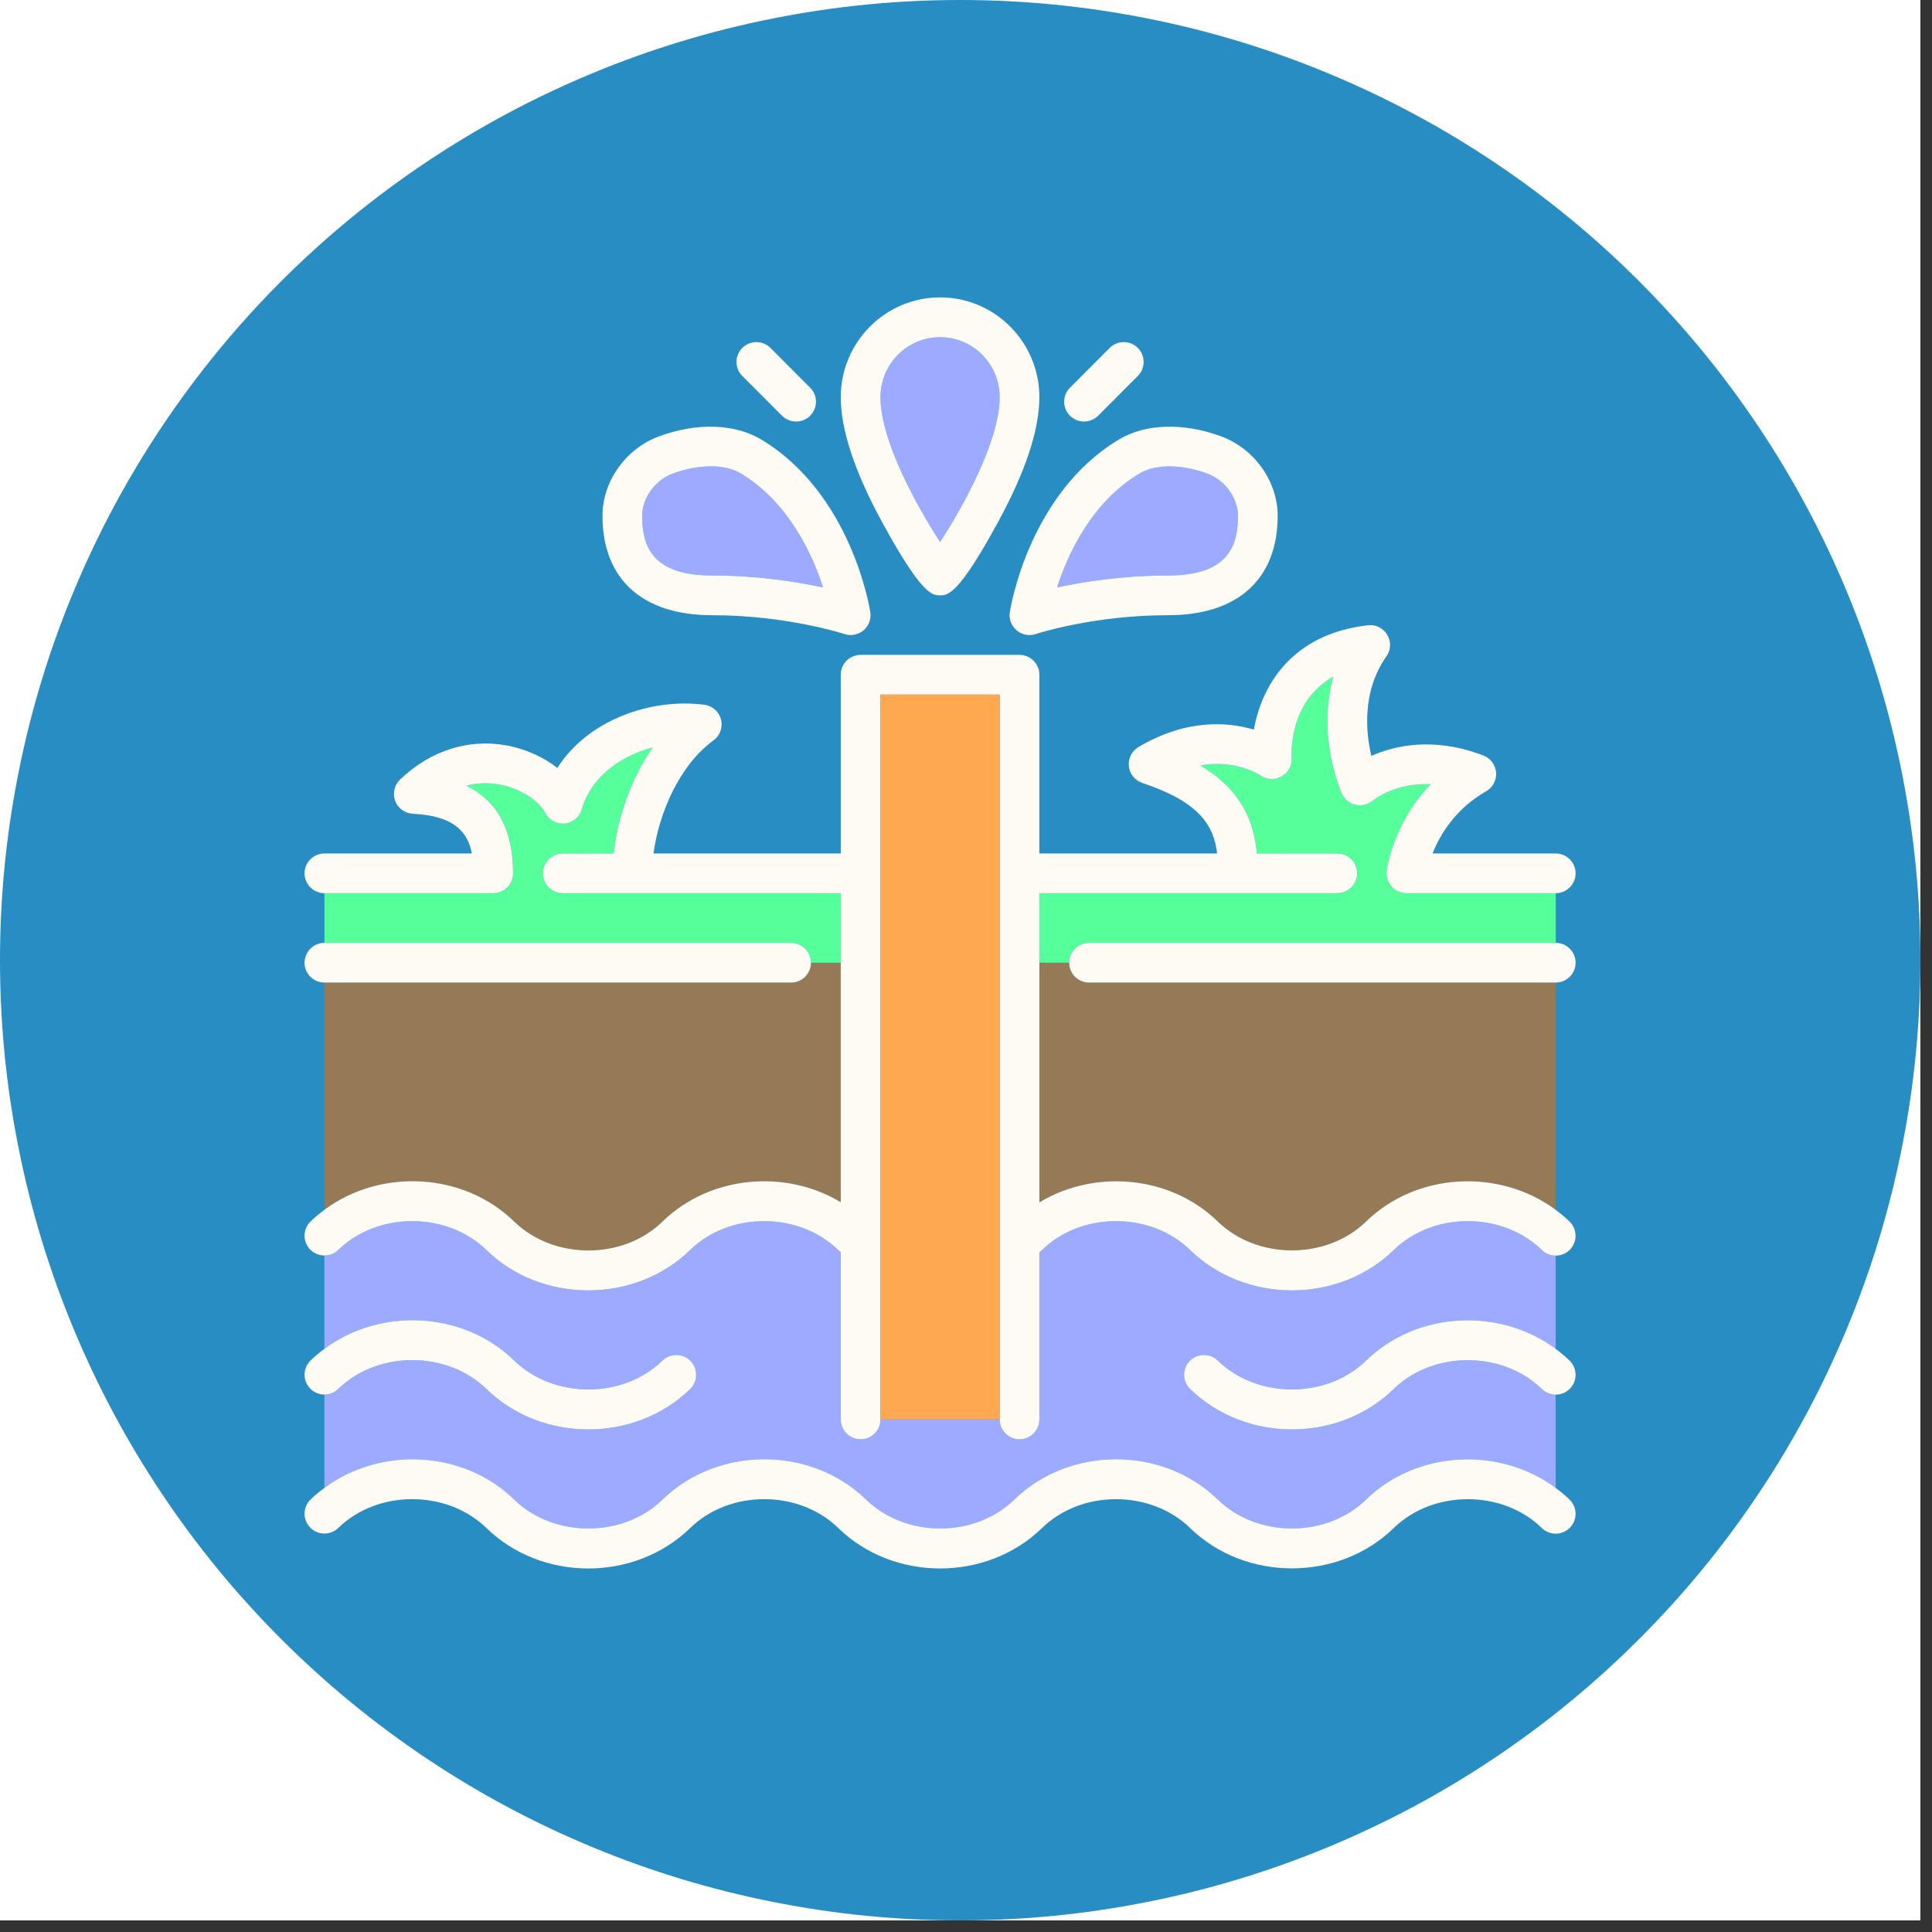 <svg xmlns="http://www.w3.org/2000/svg" xmlns:xlink="http://www.w3.org/1999/xlink" width="110" zoomAndPan="magnify" viewBox="0 0 82.5 82.5" height="110" preserveAspectRatio="xMidYMid meet" version="1.0"><rect x="0" y="0" width="82.5" height="82.5" fill="#333333" stroke="none"/><defs><clipPath id="2779b66bb7"><path d="M 0 0 L 82.004 0 L 82.004 82.004 L 0 82.004 Z M 0 0 " clip-rule="nonzero"/></clipPath><clipPath id="83a4526661"><path d="M 0 0 L 82.004 0 L 82.004 82.004 L 0 82.004 Z M 0 0 " clip-rule="nonzero"/></clipPath><clipPath id="b0cd058793"><path d="M 41 0 C 38.309 0 35.645 0.262 33.004 0.789 C 30.363 1.312 27.797 2.09 25.312 3.121 C 22.824 4.152 20.461 5.414 18.223 6.91 C 15.984 8.406 13.914 10.105 12.008 12.008 C 10.105 13.914 8.406 15.984 6.91 18.223 C 5.414 20.461 4.152 22.824 3.121 25.312 C 2.09 27.797 1.312 30.363 0.789 33.004 C 0.262 35.645 0 38.309 0 41 C 0 43.695 0.262 46.359 0.789 49 C 1.312 51.641 2.09 54.203 3.121 56.691 C 4.152 59.18 5.414 61.543 6.91 63.781 C 8.406 66.02 10.105 68.09 12.008 69.992 C 13.914 71.898 15.984 73.598 18.223 75.094 C 20.461 76.59 22.824 77.852 25.312 78.883 C 27.797 79.914 30.363 80.691 33.004 81.215 C 35.645 81.742 38.309 82.004 41 82.004 C 43.695 82.004 46.359 81.742 49 81.215 C 51.641 80.691 54.203 79.914 56.691 78.883 C 59.18 77.852 61.543 76.59 63.781 75.094 C 66.02 73.598 68.09 71.898 69.992 69.992 C 71.898 68.09 73.598 66.02 75.094 63.781 C 76.59 61.543 77.852 59.18 78.883 56.691 C 79.914 54.203 80.691 51.641 81.215 49 C 81.742 46.359 82.004 43.695 82.004 41 C 82.004 38.309 81.742 35.645 81.215 33.004 C 80.691 30.363 79.914 27.797 78.883 25.312 C 77.852 22.824 76.59 20.461 75.094 18.223 C 73.598 15.984 71.898 13.914 69.992 12.008 C 68.09 10.105 66.02 8.406 63.781 6.91 C 61.543 5.414 59.18 4.152 56.691 3.121 C 54.203 2.09 51.641 1.312 49 0.789 C 46.359 0.262 43.695 0 41 0 Z M 41 0 " clip-rule="nonzero"/></clipPath><clipPath id="cbd43e1a20"><path d="M 13 62 L 67.34 62 L 67.34 67 L 13 67 Z M 13 62 " clip-rule="nonzero"/></clipPath><clipPath id="12d8f69ca9"><path d="M 50 56 L 67.34 56 L 67.34 62 L 50 62 Z M 50 56 " clip-rule="nonzero"/></clipPath><clipPath id="e13c289257"><path d="M 13 26 L 67.34 26 L 67.34 62 L 13 62 Z M 13 26 " clip-rule="nonzero"/></clipPath><clipPath id="d6a5b39b17"><path d="M 35 12.695 L 45 12.695 L 45 26 L 35 26 Z M 35 12.695 " clip-rule="nonzero"/></clipPath><clipPath id="2e9ba76479"><path d="M 45 40 L 67.34 40 L 67.34 42 L 45 42 Z M 45 40 " clip-rule="nonzero"/></clipPath></defs><g clip-path="url(#2779b66bb7)"><path fill="#ffffff" d="M 0 0 L 82.004 0 L 82.004 82.004 L 0 82.004 Z M 0 0 " fill-opacity="1" fill-rule="nonzero"/></g><g clip-path="url(#83a4526661)"><g clip-path="url(#b0cd058793)"><path fill="#278dc3" d="M 0 0 L 82.004 0 L 82.004 82.004 L 0 82.004 Z M 0 0 " fill-opacity="1" fill-rule="nonzero"/></g></g><path fill="#967a56" d="M 21.953 52.16 C 23.645 53.809 26.602 53.809 28.285 52.168 C 30.312 50.188 33.539 49.914 35.902 51.336 L 35.902 41.109 L 34.629 41.109 C 34.629 41.578 34.25 41.957 33.781 41.957 L 13.855 41.957 L 13.855 51.66 C 16.238 49.883 19.785 50.047 21.953 52.16 Z M 21.953 52.16 " fill-opacity="1" fill-rule="nonzero"/><path fill="#967a56" d="M 45.656 41.109 L 44.383 41.109 L 44.383 51.344 C 46.75 49.914 49.977 50.188 52.004 52.164 C 53.691 53.805 56.645 53.809 58.332 52.164 C 60.5 50.047 64.043 49.887 66.434 51.664 L 66.434 41.957 L 46.504 41.957 C 46.035 41.957 45.656 41.578 45.656 41.109 Z M 45.656 41.109 " fill-opacity="1" fill-rule="nonzero"/><path fill="#55ff9a" d="M 60.07 38.141 C 60.07 38.141 60.066 38.141 60.062 38.141 C 60.062 38.141 60.059 38.141 60.055 38.141 C 60.02 38.141 59.98 38.141 59.945 38.133 C 59.93 38.133 59.918 38.125 59.902 38.125 C 59.902 38.125 59.898 38.125 59.898 38.125 C 59.461 38.043 59.156 37.633 59.211 37.184 C 59.227 37.082 59.496 35.133 61.098 33.488 C 59.578 33.422 58.664 34.152 58.617 34.191 C 58.41 34.359 58.137 34.426 57.879 34.363 C 57.621 34.305 57.402 34.129 57.297 33.887 C 57.242 33.762 56.219 31.402 56.938 28.891 C 55.02 29.961 55.148 32.242 55.156 32.359 C 55.18 32.684 55.012 32.996 54.727 33.156 C 54.441 33.316 54.09 33.301 53.824 33.113 C 53.773 33.078 52.773 32.426 51.254 32.684 C 53.012 33.734 53.543 35.07 53.672 36.445 L 57.102 36.445 C 57.57 36.445 57.953 36.824 57.953 37.293 C 57.953 37.762 57.57 38.141 57.102 38.141 L 44.383 38.141 L 44.383 41.109 L 45.656 41.109 C 45.656 40.641 46.035 40.262 46.504 40.262 L 66.434 40.262 L 66.434 38.141 Z M 60.07 38.141 " fill-opacity="1" fill-rule="nonzero"/><path fill="#55ff9a" d="M 34.629 41.109 L 35.902 41.109 L 35.902 38.141 L 24.031 38.141 C 23.562 38.141 23.184 37.762 23.184 37.293 C 23.184 36.824 23.562 36.445 24.031 36.445 L 26.203 36.445 C 26.363 34.965 26.922 33.285 27.871 31.918 C 26.492 32.277 25.238 33.18 24.844 34.559 C 24.75 34.895 24.457 35.137 24.109 35.168 C 23.762 35.199 23.426 35.016 23.27 34.703 C 23.043 34.246 22.27 33.664 21.297 33.492 C 20.914 33.43 20.438 33.41 19.91 33.551 C 21.238 34.191 21.91 35.445 21.91 37.293 C 21.91 37.762 21.531 38.141 21.062 38.141 L 13.855 38.141 L 13.855 40.262 L 33.781 40.262 C 34.25 40.262 34.629 40.641 34.629 41.109 Z M 34.629 41.109 " fill-opacity="1" fill-rule="nonzero"/><path fill="#9caaff" d="M 59.516 53.379 C 58.336 54.527 56.754 55.102 55.168 55.102 C 53.586 55.102 52 54.527 50.82 53.379 C 49.137 51.734 46.18 51.734 44.496 53.379 C 44.461 53.414 44.422 53.445 44.383 53.477 L 44.383 60.613 C 44.383 61.082 44.004 61.461 43.535 61.461 C 43.066 61.461 42.688 61.082 42.688 60.613 L 37.598 60.613 C 37.598 61.082 37.219 61.461 36.75 61.461 C 36.281 61.461 35.902 61.082 35.902 60.613 L 35.902 53.469 C 35.871 53.438 35.832 53.414 35.801 53.379 C 34.113 51.734 31.156 51.734 29.473 53.375 C 28.293 54.527 26.707 55.102 25.121 55.102 C 23.535 55.102 21.953 54.527 20.777 53.383 C 19.086 51.734 16.129 51.734 14.445 53.375 C 14.281 53.535 14.066 53.613 13.852 53.613 L 13.852 57.598 C 16.238 55.82 19.781 55.98 21.953 58.094 C 23.645 59.746 26.602 59.742 28.285 58.102 C 28.617 57.777 29.156 57.781 29.484 58.113 C 29.812 58.449 29.809 58.984 29.473 59.312 L 29.469 59.316 C 28.289 60.465 26.707 61.039 25.121 61.039 C 23.539 61.039 21.957 60.465 20.777 59.316 C 19.086 57.668 16.129 57.668 14.445 59.309 C 14.281 59.469 14.066 59.551 13.852 59.551 L 13.852 63.535 C 16.238 61.758 19.781 61.918 21.953 64.031 C 23.645 65.68 26.602 65.68 28.285 64.039 C 30.645 61.738 34.625 61.738 36.98 64.031 C 38.672 65.68 41.625 65.68 43.309 64.039 C 45.668 61.738 49.648 61.738 52.004 64.035 C 53.691 65.68 56.645 65.68 58.328 64.035 C 60.5 61.922 64.043 61.758 66.43 63.539 L 66.43 59.555 C 66.219 59.555 66.004 59.473 65.84 59.312 C 64.152 57.672 61.199 57.672 59.516 59.312 C 58.336 60.461 56.75 61.039 55.168 61.039 C 53.582 61.039 52 60.461 50.82 59.312 C 50.484 58.988 50.48 58.449 50.805 58.113 C 51.133 57.777 51.668 57.773 52.004 58.102 C 53.691 59.742 56.645 59.742 58.328 58.102 C 60.5 55.984 64.043 55.82 66.43 57.602 L 66.43 53.617 C 66.219 53.617 66.004 53.539 65.84 53.379 C 64.152 51.734 61.199 51.734 59.516 53.379 Z M 59.516 53.379 " fill-opacity="1" fill-rule="nonzero"/><path fill="#fefaf4" d="M 46.891 17.754 L 48.586 16.055 C 48.918 15.727 48.918 15.188 48.586 14.855 C 48.258 14.527 47.719 14.527 47.387 14.855 L 45.691 16.555 C 45.359 16.883 45.359 17.422 45.691 17.754 C 45.855 17.918 46.074 18 46.289 18 C 46.508 18 46.727 17.918 46.891 17.754 Z M 46.891 17.754 " fill-opacity="1" fill-rule="nonzero"/><path fill="#fefaf4" d="M 33.996 18 C 34.211 18 34.43 17.918 34.594 17.754 C 34.926 17.422 34.926 16.883 34.594 16.555 L 32.898 14.855 C 32.566 14.527 32.031 14.527 31.699 14.855 C 31.367 15.188 31.367 15.727 31.699 16.055 L 33.395 17.754 C 33.559 17.918 33.777 18 33.996 18 Z M 33.996 18 " fill-opacity="1" fill-rule="nonzero"/><g clip-path="url(#cbd43e1a20)"><path fill="#fefaf4" d="M 58.332 64.035 C 56.645 65.68 53.691 65.68 52.004 64.035 C 49.648 61.738 45.668 61.738 43.309 64.039 C 41.625 65.68 38.672 65.68 36.98 64.031 C 34.625 61.738 30.645 61.738 28.285 64.039 C 26.602 65.68 23.645 65.68 21.953 64.031 C 19.785 61.918 16.242 61.758 13.855 63.535 C 13.648 63.688 13.449 63.848 13.262 64.031 C 12.926 64.355 12.918 64.895 13.246 65.23 C 13.574 65.566 14.109 65.57 14.445 65.246 C 16.129 63.605 19.082 63.605 20.777 65.254 C 21.953 66.402 23.535 66.977 25.121 66.977 C 26.707 66.977 28.293 66.398 29.473 65.25 C 31.156 63.605 34.113 63.605 35.801 65.254 C 38.156 67.551 42.137 67.551 44.496 65.25 C 46.18 63.605 49.137 63.609 50.82 65.25 C 53.176 67.547 57.16 67.547 59.516 65.25 C 61.199 63.609 64.152 63.605 65.84 65.25 C 66.176 65.578 66.711 65.57 67.039 65.234 C 67.367 64.898 67.359 64.363 67.023 64.035 C 66.836 63.855 66.637 63.691 66.434 63.539 C 64.043 61.758 60.5 61.922 58.332 64.035 Z M 58.332 64.035 " fill-opacity="1" fill-rule="nonzero"/></g><path fill="#fefaf4" d="M 20.777 59.316 C 21.953 60.465 23.539 61.039 25.121 61.039 C 26.707 61.039 28.293 60.465 29.469 59.316 L 29.473 59.312 C 29.809 58.984 29.812 58.449 29.484 58.113 C 29.16 57.781 28.621 57.777 28.285 58.102 C 26.602 59.742 23.645 59.746 21.953 58.094 C 19.781 55.98 16.238 55.82 13.852 57.598 C 13.648 57.75 13.449 57.914 13.262 58.094 C 12.926 58.422 12.918 58.957 13.246 59.293 C 13.41 59.465 13.633 59.551 13.852 59.551 C 14.066 59.551 14.281 59.469 14.445 59.309 C 16.129 57.668 19.086 57.668 20.777 59.316 Z M 20.777 59.316 " fill-opacity="1" fill-rule="nonzero"/><g clip-path="url(#12d8f69ca9)"><path fill="#fefaf4" d="M 58.332 58.102 C 56.645 59.742 53.691 59.742 52.004 58.102 C 51.672 57.773 51.133 57.781 50.805 58.113 C 50.48 58.449 50.484 58.988 50.82 59.312 C 52 60.461 53.582 61.039 55.168 61.039 C 56.754 61.039 58.336 60.461 59.516 59.312 C 61.199 57.672 64.152 57.672 65.84 59.312 C 66.004 59.473 66.219 59.555 66.434 59.555 C 66.652 59.555 66.871 59.469 67.039 59.297 C 67.367 58.965 67.359 58.426 67.023 58.098 C 66.836 57.918 66.637 57.754 66.434 57.602 C 64.043 55.82 60.5 55.984 58.332 58.102 Z M 58.332 58.102 " fill-opacity="1" fill-rule="nonzero"/></g><g clip-path="url(#e13c289257)"><path fill="#fefaf4" d="M 58.332 52.164 C 56.645 53.805 53.691 53.805 52.004 52.164 C 49.977 50.188 46.75 49.914 44.383 51.344 L 44.383 38.141 L 57.102 38.141 C 57.57 38.141 57.953 37.762 57.953 37.293 C 57.953 36.824 57.57 36.445 57.102 36.445 L 53.672 36.445 C 53.543 35.07 53.012 33.734 51.254 32.684 C 52.777 32.426 53.773 33.078 53.824 33.113 C 54.09 33.301 54.441 33.316 54.727 33.156 C 55.012 32.996 55.18 32.684 55.156 32.359 C 55.148 32.242 55.02 29.961 56.938 28.891 C 56.219 31.402 57.242 33.762 57.297 33.887 C 57.402 34.129 57.621 34.305 57.879 34.363 C 58.137 34.426 58.41 34.359 58.617 34.191 C 58.664 34.152 59.578 33.422 61.098 33.488 C 59.496 35.133 59.227 37.082 59.211 37.184 C 59.156 37.633 59.461 38.043 59.898 38.125 C 59.898 38.125 59.902 38.125 59.902 38.125 C 59.918 38.125 59.93 38.133 59.945 38.133 C 59.98 38.141 60.02 38.141 60.055 38.141 C 60.059 38.141 60.062 38.141 60.066 38.141 C 60.066 38.141 60.07 38.141 60.07 38.141 L 66.434 38.141 C 66.898 38.141 67.281 37.762 67.281 37.293 C 67.281 36.824 66.898 36.445 66.434 36.445 L 61.172 36.445 C 61.488 35.652 62.141 34.543 63.461 33.789 C 63.746 33.629 63.91 33.316 63.887 32.988 C 63.859 32.66 63.648 32.379 63.344 32.262 C 61.227 31.449 59.559 31.836 58.559 32.277 C 58.316 31.242 58.16 29.516 59.203 28.027 C 59.395 27.754 59.41 27.395 59.238 27.109 C 59.066 26.82 58.746 26.66 58.414 26.699 C 55.105 27.078 53.863 29.34 53.543 31.156 C 52.434 30.828 50.672 30.684 48.617 31.898 C 48.328 32.066 48.168 32.387 48.203 32.719 C 48.238 33.051 48.465 33.328 48.781 33.434 C 51.219 34.246 51.832 35.25 51.973 36.445 L 44.383 36.445 L 44.383 28.812 C 44.383 28.344 44.004 27.965 43.535 27.965 L 36.75 27.965 C 36.281 27.965 35.902 28.344 35.902 28.812 L 35.902 36.445 L 27.906 36.445 C 28.133 34.73 29.012 32.676 30.465 31.617 C 30.746 31.414 30.875 31.059 30.789 30.723 C 30.703 30.387 30.418 30.137 30.074 30.094 C 27.801 29.801 25.105 30.738 23.801 32.793 C 23.191 32.316 22.41 31.965 21.59 31.824 C 19.965 31.543 18.367 32.062 17.082 33.289 C 16.84 33.523 16.758 33.879 16.875 34.199 C 16.992 34.516 17.289 34.73 17.629 34.75 C 19.438 34.832 19.988 35.578 20.148 36.445 L 13.855 36.445 C 13.387 36.445 13.004 36.824 13.004 37.293 C 13.004 37.762 13.387 38.141 13.855 38.141 L 21.062 38.141 C 21.531 38.141 21.91 37.762 21.91 37.293 C 21.91 35.445 21.238 34.191 19.91 33.551 C 20.438 33.414 20.914 33.43 21.297 33.496 C 22.273 33.664 23.043 34.246 23.273 34.703 C 23.43 35.016 23.762 35.199 24.109 35.168 C 24.457 35.137 24.75 34.895 24.844 34.559 C 25.238 33.18 26.496 32.281 27.871 31.918 C 26.922 33.285 26.363 34.965 26.203 36.445 L 24.031 36.445 C 23.562 36.445 23.184 36.824 23.184 37.293 C 23.184 37.762 23.562 38.141 24.031 38.141 L 35.902 38.141 L 35.902 51.336 C 33.539 49.914 30.312 50.188 28.285 52.168 C 26.602 53.809 23.645 53.809 21.953 52.16 C 19.785 50.047 16.242 49.883 13.855 51.66 C 13.648 51.816 13.449 51.977 13.262 52.16 C 12.926 52.484 12.918 53.023 13.246 53.359 C 13.414 53.527 13.633 53.613 13.855 53.613 C 14.066 53.613 14.281 53.535 14.445 53.375 C 16.129 51.734 19.086 51.734 20.777 53.383 C 21.953 54.531 23.535 55.102 25.121 55.102 C 26.707 55.102 28.293 54.527 29.473 53.375 C 31.156 51.734 34.113 51.734 35.801 53.383 C 35.836 53.414 35.871 53.441 35.902 53.469 L 35.902 60.613 C 35.902 61.082 36.281 61.461 36.75 61.461 C 37.219 61.461 37.598 61.082 37.598 60.613 L 37.598 29.66 L 42.688 29.66 L 42.688 60.613 C 42.688 61.082 43.066 61.461 43.535 61.461 C 44.004 61.461 44.383 61.082 44.383 60.613 L 44.383 53.477 C 44.422 53.441 44.461 53.414 44.496 53.379 C 46.18 51.734 49.137 51.734 50.82 53.379 C 52 54.527 53.586 55.102 55.168 55.102 C 56.754 55.102 58.336 54.527 59.516 53.379 C 61.199 51.734 64.156 51.734 65.84 53.379 C 66.004 53.539 66.219 53.617 66.434 53.617 C 66.652 53.617 66.875 53.531 67.039 53.363 C 67.367 53.027 67.359 52.488 67.023 52.164 C 66.836 51.98 66.637 51.82 66.434 51.664 C 64.043 49.887 60.5 50.047 58.332 52.164 Z M 58.332 52.164 " fill-opacity="1" fill-rule="nonzero"/></g><path fill="#9caaff" d="M 40.145 23.145 C 41.074 21.723 42.688 18.855 42.688 16.961 C 42.688 15.547 41.547 14.398 40.145 14.398 C 38.738 14.398 37.598 15.547 37.598 16.961 C 37.598 18.855 39.211 21.723 40.145 23.145 Z M 40.145 23.145 " fill-opacity="1" fill-rule="nonzero"/><g clip-path="url(#d6a5b39b17)"><path fill="#fefaf4" d="M 40.145 25.422 C 40.469 25.422 40.918 25.422 42.625 22.281 C 43.793 20.137 44.383 18.348 44.383 16.961 C 44.383 14.609 42.48 12.699 40.145 12.699 C 37.805 12.699 35.902 14.609 35.902 16.961 C 35.902 18.348 36.492 20.137 37.66 22.281 C 39.367 25.422 39.816 25.422 40.145 25.422 Z M 40.145 14.398 C 41.547 14.398 42.688 15.547 42.688 16.961 C 42.688 18.855 41.074 21.719 40.145 23.145 C 39.211 21.719 37.598 18.855 37.598 16.961 C 37.598 15.547 38.738 14.398 40.145 14.398 Z M 40.145 14.398 " fill-opacity="1" fill-rule="nonzero"/></g><path fill="#9caaff" d="M 45.137 25.086 C 46.254 24.844 47.934 24.574 49.895 24.574 C 52.527 24.574 52.863 23.215 52.863 22.027 C 52.863 21.262 52.309 20.5 51.547 20.219 C 50.68 19.898 49.465 19.734 48.652 20.219 C 46.609 21.445 45.598 23.668 45.137 25.086 Z M 45.137 25.086 " fill-opacity="1" fill-rule="nonzero"/><path fill="#fefaf4" d="M 43.957 27.117 C 44.047 27.117 44.141 27.102 44.227 27.074 C 44.25 27.066 46.676 26.27 49.895 26.27 C 52.859 26.27 54.559 24.723 54.559 22.027 C 54.559 20.551 53.562 19.152 52.133 18.629 C 50.531 18.039 48.906 18.09 47.781 18.766 C 43.945 21.07 43.152 25.934 43.121 26.141 C 43.074 26.434 43.188 26.727 43.414 26.918 C 43.566 27.047 43.762 27.117 43.957 27.117 Z M 51.547 20.219 C 52.309 20.5 52.863 21.262 52.863 22.027 C 52.863 23.215 52.527 24.574 49.895 24.574 C 47.934 24.574 46.254 24.844 45.137 25.086 C 45.598 23.668 46.609 21.445 48.652 20.223 C 49.465 19.734 50.68 19.898 51.547 20.219 Z M 51.547 20.219 " fill-opacity="1" fill-rule="nonzero"/><path fill="#9caaff" d="M 31.633 20.223 C 31.266 20 30.82 19.914 30.359 19.914 C 29.797 19.914 29.215 20.043 28.738 20.219 C 27.977 20.5 27.422 21.262 27.422 22.027 C 27.422 23.215 27.758 24.574 30.391 24.574 C 32.352 24.574 34.031 24.844 35.148 25.086 C 34.688 23.668 33.676 21.445 31.633 20.223 Z M 31.633 20.223 " fill-opacity="1" fill-rule="nonzero"/><path fill="#fefaf4" d="M 28.152 18.629 C 26.723 19.152 25.727 20.551 25.727 22.027 C 25.727 24.723 27.426 26.27 30.391 26.27 C 33.59 26.27 36.035 27.066 36.059 27.074 C 36.145 27.102 36.234 27.117 36.328 27.117 C 36.523 27.117 36.719 27.047 36.875 26.918 C 37.098 26.727 37.211 26.43 37.164 26.141 C 37.133 25.934 36.34 21.07 32.504 18.766 C 31.379 18.09 29.754 18.039 28.152 18.629 Z M 27.422 22.027 C 27.422 21.262 27.977 20.5 28.738 20.219 C 29.215 20.043 29.797 19.914 30.359 19.914 C 30.82 19.914 31.266 20 31.633 20.219 C 33.676 21.445 34.688 23.668 35.148 25.086 C 34.031 24.844 32.352 24.574 30.391 24.574 C 27.758 24.574 27.422 23.215 27.422 22.027 Z M 27.422 22.027 " fill-opacity="1" fill-rule="nonzero"/><g clip-path="url(#2e9ba76479)"><path fill="#fefaf4" d="M 45.656 41.109 C 45.656 41.578 46.035 41.957 46.504 41.957 L 66.434 41.957 C 66.898 41.957 67.281 41.578 67.281 41.109 C 67.281 40.641 66.898 40.262 66.434 40.262 L 46.504 40.262 C 46.035 40.262 45.656 40.641 45.656 41.109 Z M 45.656 41.109 " fill-opacity="1" fill-rule="nonzero"/></g><path fill="#fefaf4" d="M 34.629 41.109 C 34.629 40.641 34.25 40.262 33.781 40.262 L 13.855 40.262 C 13.387 40.262 13.004 40.641 13.004 41.109 C 13.004 41.578 13.387 41.957 13.855 41.957 L 33.781 41.957 C 34.25 41.957 34.629 41.578 34.629 41.109 Z M 34.629 41.109 " fill-opacity="1" fill-rule="nonzero"/><path fill="#ffa852" d="M 37.598 29.66 L 42.688 29.66 L 42.688 60.613 L 37.598 60.613 Z M 37.598 29.66 " fill-opacity="1" fill-rule="nonzero"/></svg>